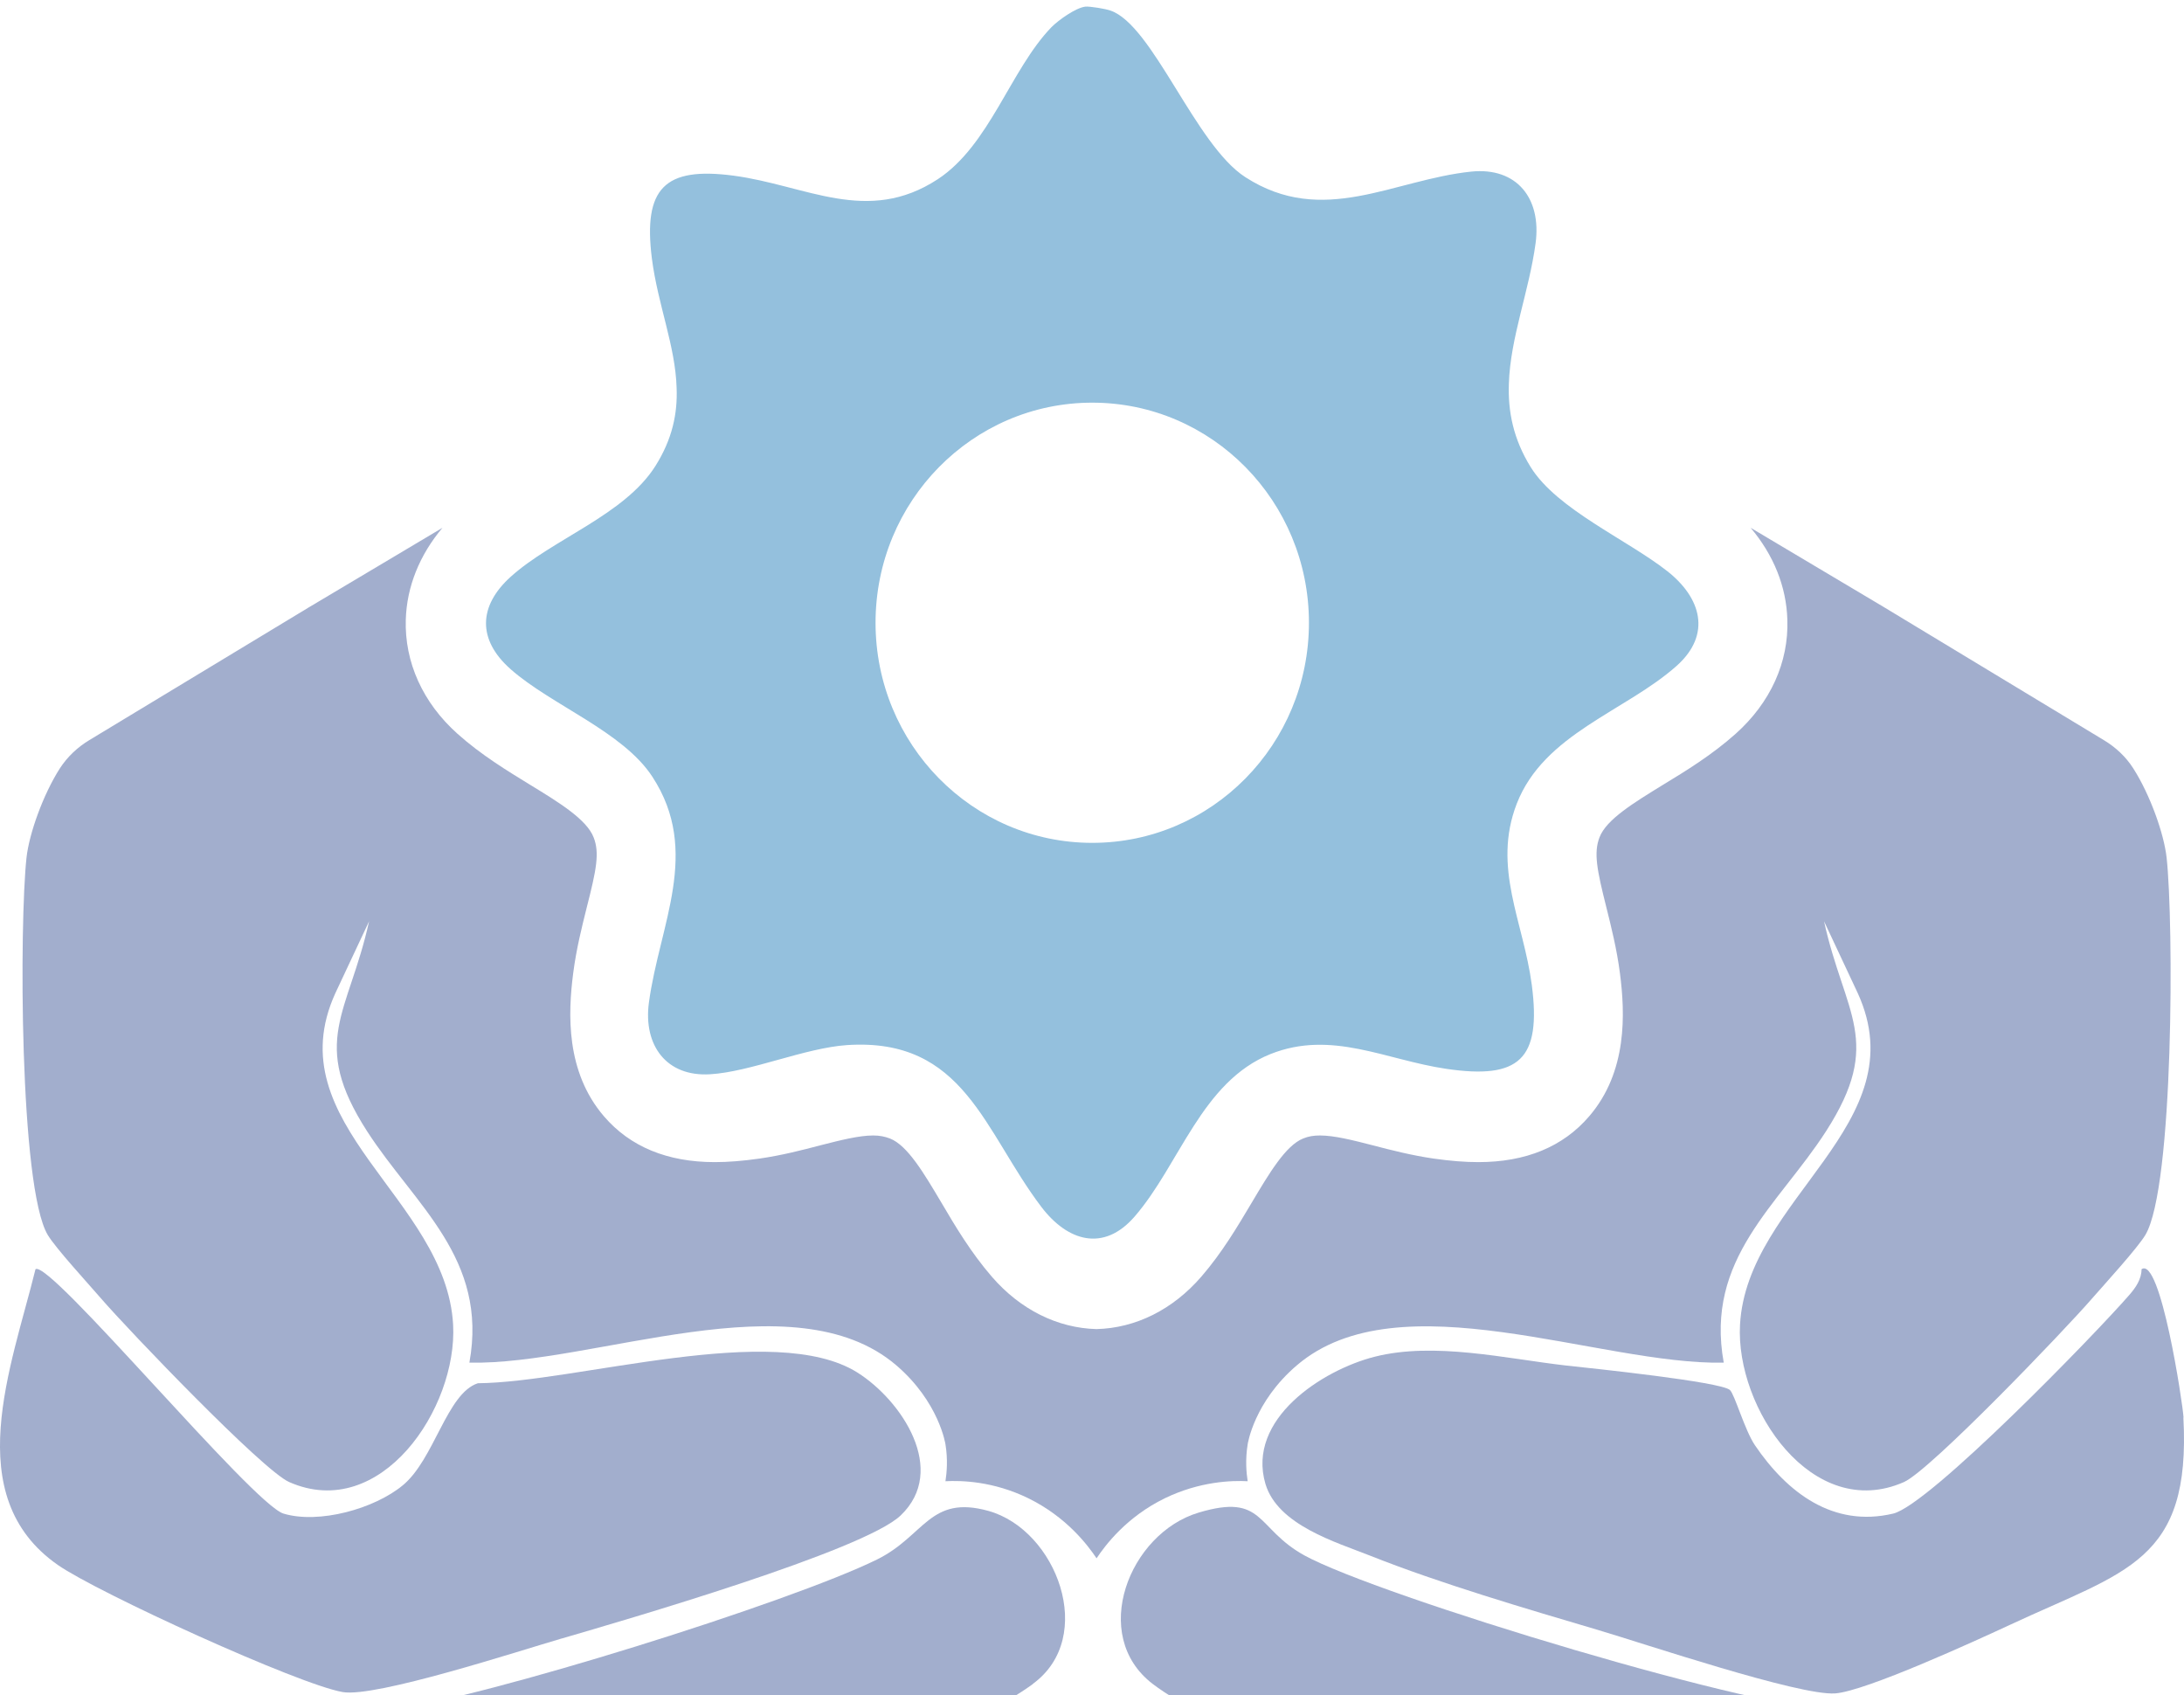 <svg width="201" height="156" viewBox="0 0 201 156" fill="none" xmlns="http://www.w3.org/2000/svg">
<g opacity="0.42">
<path d="M51.726 150.77C57.534 149.078 79.494 142.7 82.887 139.456C87.258 135.296 82.994 128.871 78.898 126.295C71.272 121.514 53.041 127.21 43.978 127.288C41.12 128.219 39.974 134.288 37.071 136.678C34.473 138.835 29.369 140.263 26.098 139.285C23.256 138.432 4.519 115.819 3.266 116.796C1.066 125.736 -3.764 137.671 5.314 144.003C8.982 146.564 27.474 155.007 31.538 155.706C34.564 156.233 47.722 151.934 51.711 150.77H51.726Z" fill="#223E88"/>
<path d="M200.958 130.438C200.882 129.134 198.834 115.569 197.092 116.796C197.092 117.727 196.542 118.503 195.961 119.17C192.889 122.709 177.577 138.493 174.23 139.284C168.713 140.588 164.48 137.36 161.515 132.999C160.567 131.602 159.651 128.312 159.207 127.908C158.367 127.148 146.447 125.906 144.139 125.658C138.576 125.021 132.005 123.454 126.503 124.851C121.689 126.077 114.705 130.593 116.463 136.553C117.594 140.34 122.943 141.907 126.121 143.164C132.524 145.71 140.41 148.022 147.073 149.993C151.322 151.251 165.611 156.062 168.896 155.829C171.708 155.627 181.856 150.971 185.034 149.497C195.64 144.546 201.661 143.723 200.943 130.438H200.958Z" fill="#223E88"/>
<path d="M120.023 143.117C115.545 140.634 116.385 137.375 110.318 139.191C103.915 141.1 100.247 150.474 106.07 154.944C111.235 158.917 129.07 166.506 135.809 169.254C148.799 174.53 153.858 176.548 165.808 167.422C169.338 164.722 172.273 161.121 173.235 156.62C172.028 156.62 170.974 157.35 169.782 157.412C162.905 157.815 126.731 146.827 120.023 143.117Z" fill="#223E88"/>
<path d="M95.066 154.944C100.95 150.645 97.251 140.79 90.97 139.036C85.56 137.531 85.117 141.333 80.716 143.506C72.723 147.448 44.543 156.264 35.908 157.35C33.081 157.707 30.605 157.397 27.9 156.636C28.909 160.873 31.965 164.862 35.328 167.438C49.403 178.163 56.31 173.15 70.706 166.926C76.957 164.225 89.962 158.685 95.066 154.96V154.944Z" fill="#223E88"/>
<path d="M46.989 61.575C50.748 64.897 57.319 67.302 60.04 71.477C64.548 78.384 60.682 85.104 59.719 92.274C59.199 96.185 61.324 99.103 65.358 98.855C69.041 98.638 74.084 96.434 77.951 96.17C88.755 95.456 90.558 104.116 95.846 111.069C98.245 114.22 101.562 115.244 104.419 111.954C108.576 107.158 110.578 99.538 116.936 96.992C122.56 94.757 127.526 97.536 133.12 98.358C139.798 99.336 141.876 97.52 140.975 90.629C140.211 84.825 137.322 79.843 139.584 73.976C142.09 67.504 149.594 65.471 154.316 61.265C157.556 58.362 156.547 54.995 153.445 52.558C149.777 49.671 143.298 46.877 140.883 42.998C139.263 40.39 138.774 37.845 138.866 35.299C139.003 31.047 140.73 26.81 141.326 22.371C141.876 18.258 139.599 15.371 135.412 15.79C128.214 16.535 121.765 20.912 114.613 16.303C109.998 13.338 106.101 2.288 102.188 0.969C101.76 0.813 100.278 0.565 99.881 0.612C98.994 0.72 97.405 1.853 96.748 2.521C92.988 6.432 91.078 13.354 86.31 16.489C79.815 20.741 74.191 17.048 67.498 16.163C61.155 15.325 59.184 17.327 59.994 23.783C60.544 28.052 62.164 31.838 62.271 35.703C62.363 38.031 61.889 40.39 60.315 42.889C57.457 47.405 50.855 49.594 46.989 53.086C44.024 55.771 43.932 58.859 46.973 61.56L46.989 61.575ZM100.523 77.561C89.504 77.561 80.579 68.497 80.579 57.307C80.579 46.117 89.504 37.053 100.523 37.053C111.541 37.053 120.466 46.117 120.466 57.307C120.466 68.497 111.541 77.561 100.523 77.561Z" fill="#0168AD"/>
<path d="M197.443 113.645C196.71 114.871 193.684 118.177 192.492 119.542C190.031 122.383 177.668 135.296 175.223 136.382C166.802 140.091 159.711 129.584 160.139 121.902C160.781 110.246 176.491 103.463 170.974 91.389L167.872 84.777C169.752 93.344 173.389 95.812 168.055 104.1C163.669 110.913 156.899 115.802 158.641 125.394C147.195 125.626 128.78 117.602 119.366 125.626C115.393 129.01 114.827 132.905 114.827 132.905C114.598 134.318 114.705 135.513 114.827 136.304C113.406 136.227 110.441 136.304 107.201 137.872C103.671 139.595 101.73 142.187 100.92 143.397C100.11 142.187 98.154 139.595 94.639 137.872C91.399 136.289 88.45 136.227 87.013 136.304C87.136 135.513 87.243 134.302 87.013 132.905C87.013 132.905 86.433 129.01 82.475 125.626C73.061 117.587 54.646 125.626 43.199 125.394C44.941 115.802 38.187 110.913 33.785 104.1C28.452 95.812 32.074 93.344 33.969 84.777L30.866 91.389C25.349 103.463 41.06 110.246 41.702 121.902C42.114 129.584 35.038 140.091 26.618 136.382C24.173 135.311 11.809 122.383 9.349 119.542C8.172 118.177 5.131 114.871 4.397 113.645C1.769 109.253 1.784 84.855 2.441 78.91C2.686 76.722 3.954 73.137 5.513 70.7C6.201 69.645 7.133 68.76 8.218 68.108L28.467 55.863L40.723 48.568C38.614 51.067 37.438 53.985 37.346 57.011C37.224 60.922 38.905 64.663 42.099 67.519C44.269 69.459 46.668 70.918 48.792 72.221C51.467 73.851 53.988 75.403 54.63 77.048C55.196 78.476 54.89 80.028 54.004 83.489C53.56 85.274 53.041 87.307 52.751 89.573C52.277 93.251 52.048 98.621 55.593 102.734C57.992 105.528 61.431 106.94 65.786 106.94C67.024 106.94 68.369 106.831 69.897 106.614C71.945 106.319 73.809 105.838 75.46 105.404C77.401 104.907 79.067 104.488 80.366 104.488C80.946 104.488 81.42 104.581 81.909 104.767C83.529 105.404 85.042 107.98 86.647 110.68C87.915 112.838 89.367 115.274 91.277 117.478C93.906 120.52 97.329 122.212 100.92 122.305C104.512 122.212 107.935 120.52 110.563 117.478C112.474 115.274 113.91 112.838 115.194 110.68C116.799 107.98 118.327 105.404 119.931 104.767C120.42 104.565 120.894 104.488 121.475 104.488C122.789 104.488 124.455 104.907 126.381 105.404C128.046 105.838 129.911 106.319 131.943 106.614C133.472 106.831 134.816 106.94 136.054 106.94C140.425 106.94 143.848 105.528 146.247 102.734C149.793 98.621 149.564 93.251 149.09 89.573C148.8 87.322 148.28 85.274 147.837 83.489C146.966 80.028 146.66 78.476 147.21 77.048C147.837 75.403 150.374 73.866 153.048 72.221C155.172 70.933 157.572 69.459 159.742 67.519C162.936 64.663 164.632 60.938 164.495 57.011C164.403 53.969 163.226 51.067 161.117 48.568L173.374 55.863L193.623 68.108C194.708 68.76 195.64 69.629 196.327 70.7C197.886 73.137 199.155 76.722 199.399 78.91C200.056 84.855 200.072 109.253 197.443 113.645Z" fill="#223E88"/>
</g>
</svg>
